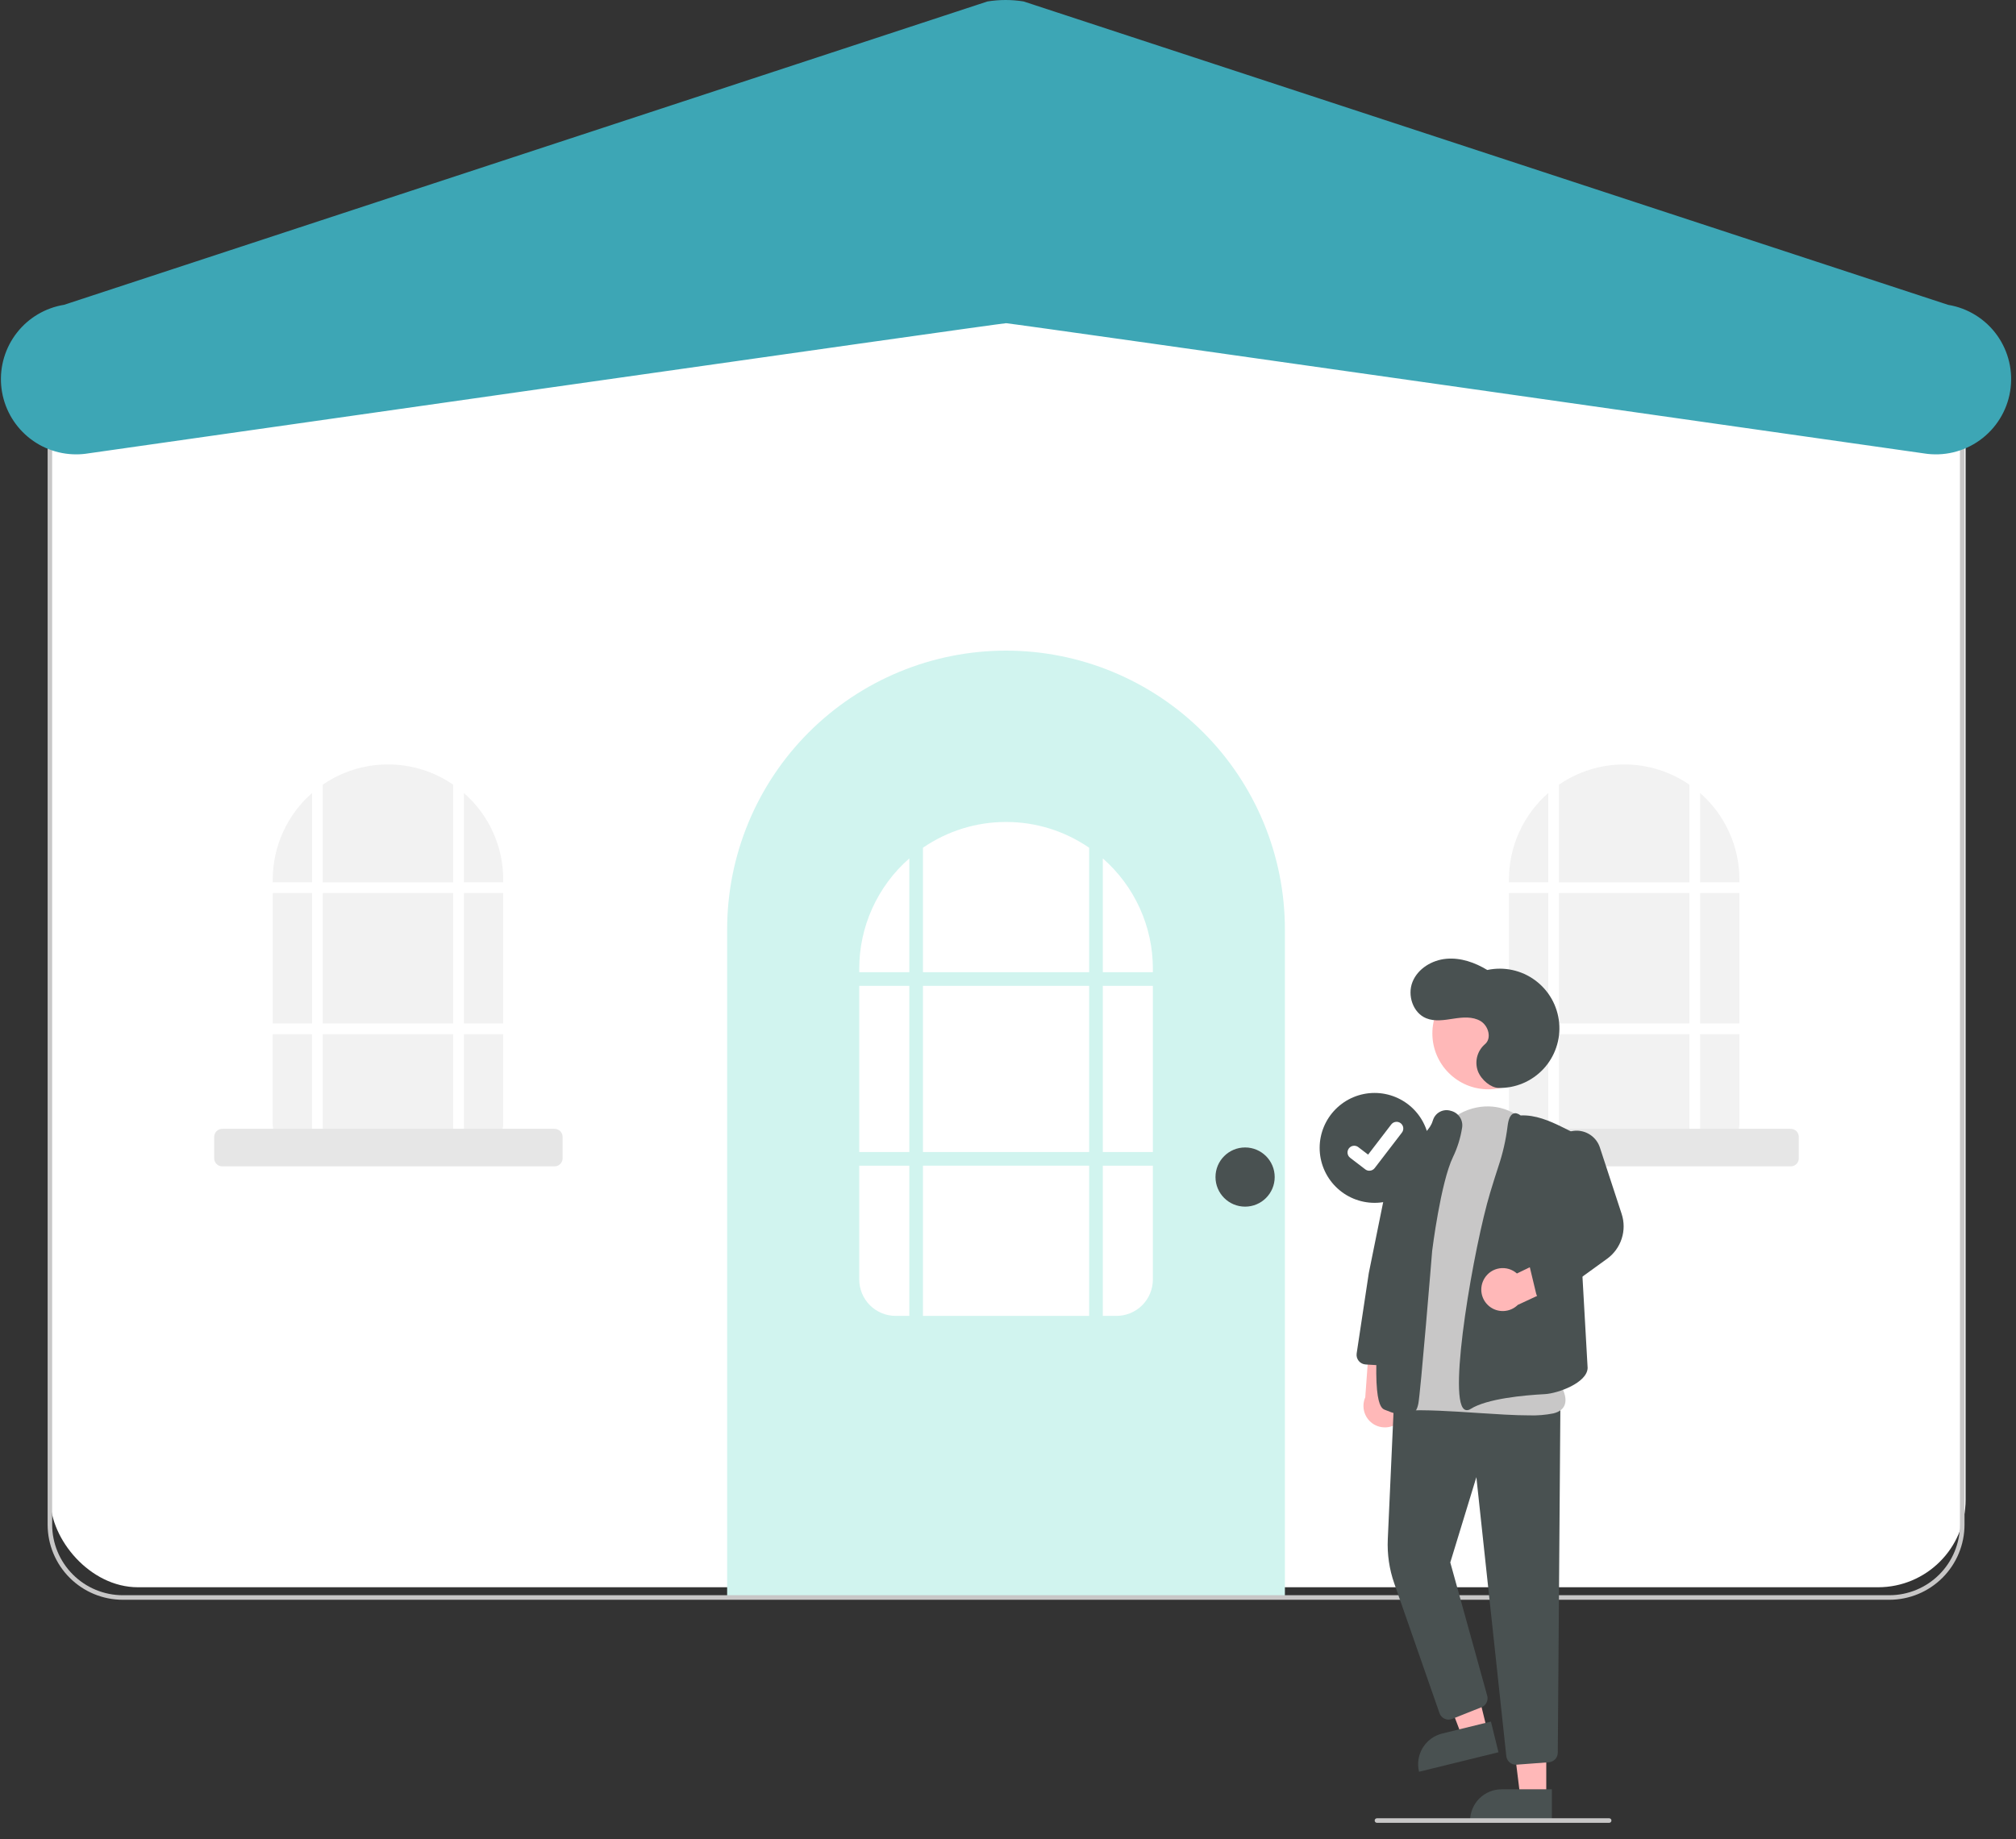 <svg width="80" height="73" viewBox="0 0 80 73" fill="none" xmlns="http://www.w3.org/2000/svg">
<rect x="0" y="0" width="80" height="73" fill="#333333" stroke="none"/>
<rect x="2" y="12" width="76" height="51" rx="3.475" fill="white"/>
<path d="M39.921 25.824C41.374 25.824 42.814 26.11 44.156 26.667C45.499 27.223 46.719 28.038 47.746 29.066C48.774 30.093 49.589 31.313 50.145 32.656C50.702 33.998 50.988 35.438 50.988 36.891V63.405H28.855V36.891C28.855 35.438 29.141 33.998 29.697 32.656C30.253 31.313 31.068 30.093 32.096 29.066C33.124 28.038 34.344 27.223 35.686 26.667C37.029 26.11 38.468 25.824 39.921 25.824Z" fill="#D1F4EF"/>
<path d="M36.084 39.13H34.097V45.725H36.084V39.13Z" fill="white"/>
<path d="M43.22 46.267H36.625V52.229H43.22V46.267Z" fill="white"/>
<path d="M43.22 39.13H36.625V45.725H43.22V39.13Z" fill="white"/>
<path d="M43.762 38.588H45.749V38.452C45.75 37.623 45.573 36.802 45.23 36.047C44.887 35.291 44.387 34.617 43.762 34.071V38.588Z" fill="white"/>
<path d="M36.625 38.587H43.22V33.648C42.25 32.98 41.1 32.623 39.922 32.625C38.745 32.623 37.595 32.98 36.625 33.648V38.587Z" fill="white"/>
<path d="M36.084 46.267H34.097V50.783C34.097 51.167 34.249 51.535 34.52 51.806C34.791 52.077 35.159 52.229 35.542 52.229H36.084V46.267Z" fill="white"/>
<path d="M43.762 46.267V52.229H44.304C44.687 52.229 45.055 52.077 45.326 51.806C45.597 51.535 45.749 51.167 45.749 50.783V46.267H43.762Z" fill="white"/>
<path d="M36.084 38.588V34.071C35.459 34.617 34.959 35.291 34.616 36.047C34.273 36.802 34.096 37.623 34.097 38.452V38.588H36.084Z" fill="white"/>
<path d="M45.749 39.13H43.762V45.725H45.749V39.13Z" fill="white"/>
<path d="M49.409 47.893C50.057 47.893 50.583 47.367 50.583 46.718C50.583 46.07 50.057 45.544 49.409 45.544C48.76 45.544 48.234 46.07 48.234 46.718C48.234 47.367 48.76 47.893 49.409 47.893Z" fill="#495151"/>
<path d="M12.383 35.446H10.823V40.622H12.383V35.446Z" fill="#F2F2F2"/>
<path d="M17.984 35.446H12.808V40.622H17.984V35.446Z" fill="#F2F2F2"/>
<path d="M19.969 35.446H18.409V40.622H19.969V35.446Z" fill="#F2F2F2"/>
<path d="M18.409 35.021H19.969V34.914C19.97 34.263 19.831 33.619 19.562 33.026C19.293 32.433 18.9 31.904 18.409 31.476V35.021Z" fill="#F2F2F2"/>
<path d="M17.984 41.049H12.808V45.728H17.984V41.049Z" fill="#F2F2F2"/>
<path d="M12.381 41.049H10.821V44.594C10.821 44.895 10.941 45.184 11.154 45.396C11.366 45.609 11.655 45.728 11.956 45.728H12.381L12.381 41.049Z" fill="#F2F2F2"/>
<path d="M18.409 41.049V45.728H18.835C18.984 45.728 19.131 45.699 19.269 45.642C19.407 45.585 19.532 45.502 19.637 45.396C19.742 45.291 19.826 45.166 19.883 45.028C19.94 44.891 19.969 44.743 19.969 44.594V41.049H18.409Z" fill="#F2F2F2"/>
<path d="M12.383 35.021V31.476C11.893 31.904 11.5 32.433 11.231 33.026C10.962 33.619 10.823 34.263 10.823 34.914V35.021H12.383Z" fill="#F2F2F2"/>
<path d="M12.808 35.022H17.984V31.145C17.223 30.621 16.32 30.34 15.396 30.342C14.471 30.34 13.569 30.621 12.808 31.145V35.022Z" fill="#F2F2F2"/>
<path d="M22.006 46.294H8.818C8.733 46.294 8.652 46.26 8.593 46.2C8.533 46.14 8.499 46.059 8.499 45.975V45.124C8.499 45.039 8.533 44.958 8.593 44.898C8.652 44.838 8.733 44.805 8.818 44.805H22.006C22.091 44.805 22.172 44.838 22.232 44.898C22.292 44.958 22.325 45.039 22.326 45.124V45.975C22.325 46.059 22.292 46.14 22.232 46.2C22.172 46.26 22.091 46.294 22.006 46.294Z" fill="#E6E6E6"/>
<path d="M61.439 35.446H59.879V40.622H61.439V35.446Z" fill="#F2F2F2"/>
<path d="M67.039 35.446H61.863V40.622H67.039V35.446Z" fill="#F2F2F2"/>
<path d="M69.025 35.446H67.465V40.622H69.025V35.446Z" fill="#F2F2F2"/>
<path d="M67.465 35.021H69.025V34.914C69.025 34.263 68.886 33.619 68.617 33.026C68.348 32.433 67.955 31.904 67.465 31.476V35.021Z" fill="#F2F2F2"/>
<path d="M67.039 41.049H61.863V45.728H67.039V41.049Z" fill="#F2F2F2"/>
<path d="M61.439 41.049H59.879V44.594C59.879 44.895 59.998 45.184 60.211 45.396C60.424 45.609 60.712 45.728 61.013 45.728H61.439L61.439 41.049Z" fill="#F2F2F2"/>
<path d="M67.465 41.049V45.728H67.89C68.039 45.728 68.187 45.699 68.324 45.642C68.462 45.585 68.587 45.502 68.692 45.396C68.798 45.291 68.881 45.166 68.938 45.028C68.995 44.891 69.025 44.743 69.025 44.594V41.049H67.465Z" fill="#F2F2F2"/>
<path d="M61.439 35.021V31.476C60.948 31.904 60.555 32.433 60.286 33.026C60.017 33.619 59.878 34.263 59.879 34.914V35.021H61.439Z" fill="#F2F2F2"/>
<path d="M61.863 35.022H67.039V31.145C66.278 30.621 65.376 30.34 64.451 30.342C63.527 30.34 62.624 30.621 61.863 31.145V35.022Z" fill="#F2F2F2"/>
<path d="M71.062 46.294H57.874C57.789 46.294 57.708 46.26 57.648 46.2C57.588 46.14 57.555 46.059 57.555 45.975V45.124C57.555 45.039 57.588 44.958 57.648 44.898C57.708 44.838 57.789 44.805 57.874 44.805H71.062C71.147 44.805 71.228 44.838 71.288 44.898C71.347 44.958 71.381 45.039 71.381 45.124V45.975C71.381 46.059 71.347 46.14 71.288 46.2C71.228 46.26 71.147 46.294 71.062 46.294Z" fill="#E6E6E6"/>
<path d="M74.976 63.497H4.871C4.08 63.496 3.323 63.182 2.764 62.623C2.205 62.064 1.891 61.306 1.89 60.516V15.074C1.891 14.284 2.205 13.526 2.764 12.967C3.323 12.408 4.08 12.094 4.871 12.093H74.976C75.766 12.094 76.524 12.408 77.083 12.967C77.642 13.526 77.956 14.284 77.957 15.074V60.516C77.956 61.306 77.642 62.064 77.083 62.623C76.524 63.182 75.766 63.496 74.976 63.497ZM4.871 12.274C4.128 12.274 3.417 12.57 2.892 13.095C2.366 13.62 2.071 14.332 2.07 15.074V60.516C2.071 61.258 2.366 61.97 2.892 62.495C3.417 63.02 4.128 63.315 4.871 63.316H74.976C75.718 63.315 76.43 63.02 76.955 62.495C77.48 61.97 77.775 61.258 77.776 60.516V15.074C77.775 14.332 77.48 13.62 76.955 13.095C76.43 12.57 75.718 12.274 74.976 12.274H4.871Z" fill="#C8C7C7"/>
<path d="M3.022 18.034C2.271 18.034 1.548 17.751 0.997 17.242C0.446 16.733 0.106 16.035 0.046 15.287C-0.014 14.539 0.209 13.795 0.672 13.204C1.134 12.613 1.803 12.218 2.543 12.098L39.181 0.059C39.658 -0.019 40.143 -0.02 40.62 0.058L77.307 12.1C78.088 12.228 78.786 12.662 79.248 13.305C79.709 13.949 79.896 14.749 79.768 15.53C79.64 16.312 79.207 17.01 78.564 17.472C77.921 17.935 77.121 18.123 76.34 17.995C75.945 17.939 40.247 12.842 39.921 12.828C39.597 12.842 3.864 17.944 3.503 17.995C3.344 18.021 3.183 18.034 3.022 18.034Z" fill="#3DA6B5"/>
<path d="M55.635 56.319C55.711 56.221 55.764 56.107 55.791 55.986C55.818 55.866 55.818 55.74 55.791 55.619C55.765 55.498 55.712 55.385 55.636 55.286C55.561 55.188 55.465 55.108 55.355 55.05L55.523 53.122L54.376 52.734L54.177 55.461C54.093 55.652 54.083 55.867 54.147 56.066C54.211 56.264 54.346 56.432 54.525 56.538C54.705 56.643 54.917 56.679 55.122 56.639C55.326 56.599 55.509 56.485 55.635 56.319Z" fill="#FFB8B8"/>
<path d="M61.36 71.314L60.327 71.314L59.836 67.33L61.36 67.33L61.36 71.314Z" fill="#FFB8B8"/>
<path d="M59.59 71.019H61.582V72.273H58.336C58.336 72.108 58.368 71.945 58.431 71.793C58.494 71.641 58.587 71.502 58.703 71.386C58.82 71.269 58.958 71.177 59.11 71.114C59.262 71.051 59.425 71.019 59.59 71.019Z" fill="#495151"/>
<path d="M59.017 68.67L58.014 68.917L56.586 65.165L58.066 64.802L59.017 68.67Z" fill="#FFB8B8"/>
<path d="M57.23 68.806L59.164 68.331L59.463 69.549L56.311 70.323C56.272 70.163 56.264 69.997 56.289 69.835C56.314 69.672 56.371 69.515 56.456 69.374C56.541 69.234 56.654 69.111 56.786 69.013C56.919 68.916 57.07 68.846 57.23 68.806Z" fill="#495151"/>
<path d="M60.153 70.043C60.059 70.043 59.968 70.009 59.898 69.945C59.828 69.882 59.784 69.796 59.774 69.702L58.586 58.63L57.551 62.016L59.016 67.304C59.041 67.394 59.032 67.491 58.99 67.576C58.949 67.66 58.877 67.726 58.79 67.761L57.625 68.226C57.577 68.246 57.526 68.255 57.474 68.254C57.423 68.252 57.372 68.241 57.325 68.219C57.278 68.198 57.236 68.167 57.201 68.129C57.166 68.091 57.139 68.046 57.123 67.997L55.328 62.847C55.131 62.285 55.044 61.69 55.071 61.095L55.322 55.537L61.92 55.816L61.817 69.567C61.816 69.663 61.779 69.755 61.714 69.825C61.649 69.895 61.559 69.938 61.464 69.946L60.183 70.042C60.173 70.043 60.163 70.043 60.153 70.043Z" fill="#495151"/>
<path d="M59.059 43.236C60.284 43.236 61.278 42.243 61.278 41.018C61.278 39.792 60.284 38.799 59.059 38.799C57.833 38.799 56.84 39.792 56.84 41.018C56.84 42.243 57.833 43.236 59.059 43.236Z" fill="#FFB8B8"/>
<path d="M60.693 56.178C60.108 56.178 59.382 56.13 58.631 56.081C57.605 56.013 56.544 55.944 55.752 55.989C55.645 56 55.537 55.983 55.438 55.94C55.34 55.897 55.254 55.83 55.189 55.744C54.372 54.699 55.632 50.621 55.686 50.448L56.711 45.889C56.936 44.886 57.657 44.147 58.591 43.959C59.465 43.783 60.311 44.133 60.854 44.896C60.883 44.936 60.911 44.978 60.94 45.02C62.706 47.636 61.707 54.135 61.64 54.555C61.734 54.666 62.238 55.298 62.099 55.737C62.043 55.916 61.89 56.038 61.644 56.099C61.331 56.161 61.012 56.188 60.693 56.178Z" fill="#C8C7C7"/>
<path d="M55.785 56.18C55.584 56.18 55.313 56.106 54.948 55.954C54.791 55.888 54.313 55.69 54.893 50.617C55.178 48.126 55.586 45.652 55.59 45.627L55.594 45.603L55.617 45.593C55.627 45.588 56.67 45.11 56.851 44.496C56.858 44.474 56.865 44.454 56.873 44.434C56.922 44.297 57.023 44.185 57.154 44.121C57.284 44.057 57.434 44.046 57.573 44.09C57.719 44.125 57.847 44.214 57.93 44.34C58.013 44.465 58.045 44.618 58.019 44.766C57.956 45.167 57.835 45.556 57.659 45.922C57.168 46.935 56.836 49.619 56.832 49.646C56.814 49.876 56.368 55.308 56.282 55.72C56.252 55.864 56.197 56.041 56.035 56.126C55.958 56.164 55.872 56.183 55.785 56.18Z" fill="#495151"/>
<path d="M58.212 55.971C58.171 55.971 58.132 55.958 58.1 55.933C57.447 55.437 58.504 49.424 59.13 47.349C59.256 46.934 59.367 46.578 59.462 46.292C59.635 45.778 59.756 45.248 59.823 44.71C59.857 44.419 59.932 44.252 60.052 44.201C60.135 44.166 60.233 44.19 60.343 44.273C60.922 44.245 61.484 44.481 62.005 44.741L62.474 44.975L63.001 54.294C62.986 54.888 61.813 55.308 61.302 55.335C60.481 55.378 59.006 55.512 58.357 55.923C58.314 55.953 58.264 55.969 58.212 55.971Z" fill="#495151"/>
<path d="M55.277 54.223C55.269 54.223 55.262 54.223 55.254 54.222L54.191 54.157C54.138 54.154 54.086 54.139 54.039 54.115C53.992 54.091 53.95 54.057 53.917 54.016C53.884 53.974 53.859 53.927 53.845 53.876C53.831 53.824 53.828 53.771 53.836 53.718L54.317 50.532L55.223 46.06C55.245 45.95 55.291 45.846 55.356 45.754C55.421 45.662 55.505 45.586 55.601 45.528C55.698 45.471 55.806 45.435 55.917 45.422C56.029 45.409 56.142 45.42 56.249 45.454C56.433 45.512 56.589 45.634 56.69 45.798C56.791 45.962 56.831 46.156 56.801 46.346L56.082 50.827L55.656 53.894C55.643 53.985 55.597 54.068 55.528 54.129C55.458 54.189 55.369 54.223 55.277 54.223Z" fill="#495151"/>
<path d="M59.462 43.181C59.797 43.189 60.128 43.125 60.436 42.995C60.743 42.865 61.02 42.671 61.248 42.427C61.475 42.182 61.648 41.892 61.755 41.576C61.863 41.259 61.902 40.924 61.87 40.591C61.839 40.259 61.737 39.937 61.573 39.646C61.408 39.356 61.183 39.103 60.914 38.906C60.645 38.708 60.337 38.57 60.01 38.5C59.683 38.43 59.346 38.43 59.019 38.5C58.531 38.203 57.964 38.004 57.395 38.055C56.827 38.105 56.264 38.443 56.052 38.973C55.839 39.502 56.067 40.201 56.596 40.416C56.935 40.554 57.318 40.487 57.679 40.432C58.041 40.376 58.436 40.34 58.751 40.526C59.065 40.713 59.207 41.213 58.925 41.447C58.776 41.575 58.669 41.746 58.619 41.937C58.569 42.128 58.579 42.329 58.646 42.514C58.788 42.881 59.175 43.175 59.462 43.181Z" fill="#495151"/>
<path d="M54.547 43.38C53.969 43.38 53.414 43.61 53.006 44.019C52.597 44.428 52.367 44.983 52.367 45.561C52.367 46.139 52.597 46.694 53.006 47.103C53.414 47.512 53.969 47.742 54.547 47.742C55.125 47.742 55.68 47.512 56.089 47.103C56.497 46.694 56.727 46.139 56.727 45.561C56.727 44.983 56.497 44.428 56.089 44.019C55.68 43.61 55.125 43.38 54.547 43.38Z" fill="#495151"/>
<path d="M54.339 46.468C54.282 46.468 54.226 46.449 54.18 46.415L54.177 46.413L53.577 45.954C53.549 45.932 53.526 45.906 53.508 45.876C53.491 45.845 53.48 45.812 53.475 45.777C53.47 45.742 53.473 45.707 53.482 45.673C53.491 45.639 53.506 45.608 53.528 45.58C53.549 45.552 53.575 45.529 53.606 45.511C53.636 45.494 53.67 45.482 53.704 45.478C53.739 45.473 53.774 45.476 53.808 45.485C53.842 45.494 53.874 45.509 53.901 45.531L54.29 45.828L55.208 44.631C55.229 44.603 55.256 44.58 55.286 44.562C55.316 44.545 55.35 44.533 55.385 44.529C55.419 44.524 55.455 44.526 55.488 44.535C55.522 44.544 55.554 44.56 55.582 44.581L55.582 44.581L55.576 44.589L55.582 44.581C55.638 44.624 55.675 44.688 55.684 44.758C55.693 44.828 55.674 44.899 55.631 44.955L54.551 46.363C54.526 46.396 54.494 46.422 54.457 46.44C54.421 46.458 54.38 46.467 54.339 46.467L54.339 46.468Z" fill="white"/>
<path d="M58.91 50.735C58.975 50.63 59.062 50.54 59.166 50.471C59.269 50.403 59.386 50.359 59.509 50.341C59.631 50.323 59.756 50.332 59.875 50.367C59.993 50.403 60.103 50.464 60.195 50.546L61.938 49.704L62.708 50.639L60.23 51.793C60.081 51.939 59.884 52.026 59.676 52.036C59.468 52.047 59.263 51.981 59.1 51.85C58.938 51.72 58.828 51.534 58.793 51.329C58.758 51.123 58.8 50.912 58.91 50.735Z" fill="#FFB8B8"/>
<path d="M61.331 51.639C61.245 51.639 61.162 51.611 61.094 51.557C61.027 51.504 60.98 51.43 60.959 51.347L60.706 50.294C60.687 50.215 60.694 50.132 60.725 50.057C60.757 49.982 60.811 49.919 60.881 49.877L62.408 48.963L61.628 46.105C61.573 45.902 61.585 45.687 61.662 45.491C61.736 45.305 61.865 45.147 62.032 45.037C62.199 44.928 62.395 44.872 62.595 44.878C62.794 44.885 62.987 44.952 63.147 45.072C63.307 45.191 63.426 45.357 63.488 45.547L64.35 48.178C64.456 48.499 64.457 48.845 64.352 49.166C64.248 49.487 64.044 49.767 63.77 49.965L61.555 51.567C61.49 51.614 61.411 51.639 61.331 51.639Z" fill="#495151"/>
<path d="M63.856 72.35H54.641C54.617 72.35 54.594 72.34 54.577 72.323C54.56 72.306 54.551 72.283 54.551 72.259C54.551 72.235 54.56 72.212 54.577 72.195C54.594 72.178 54.617 72.169 54.641 72.169H63.856C63.88 72.169 63.903 72.178 63.92 72.195C63.937 72.212 63.946 72.235 63.946 72.259C63.946 72.283 63.937 72.306 63.92 72.323C63.903 72.34 63.88 72.35 63.856 72.35Z" fill="#C8C7C7"/>
</svg>
